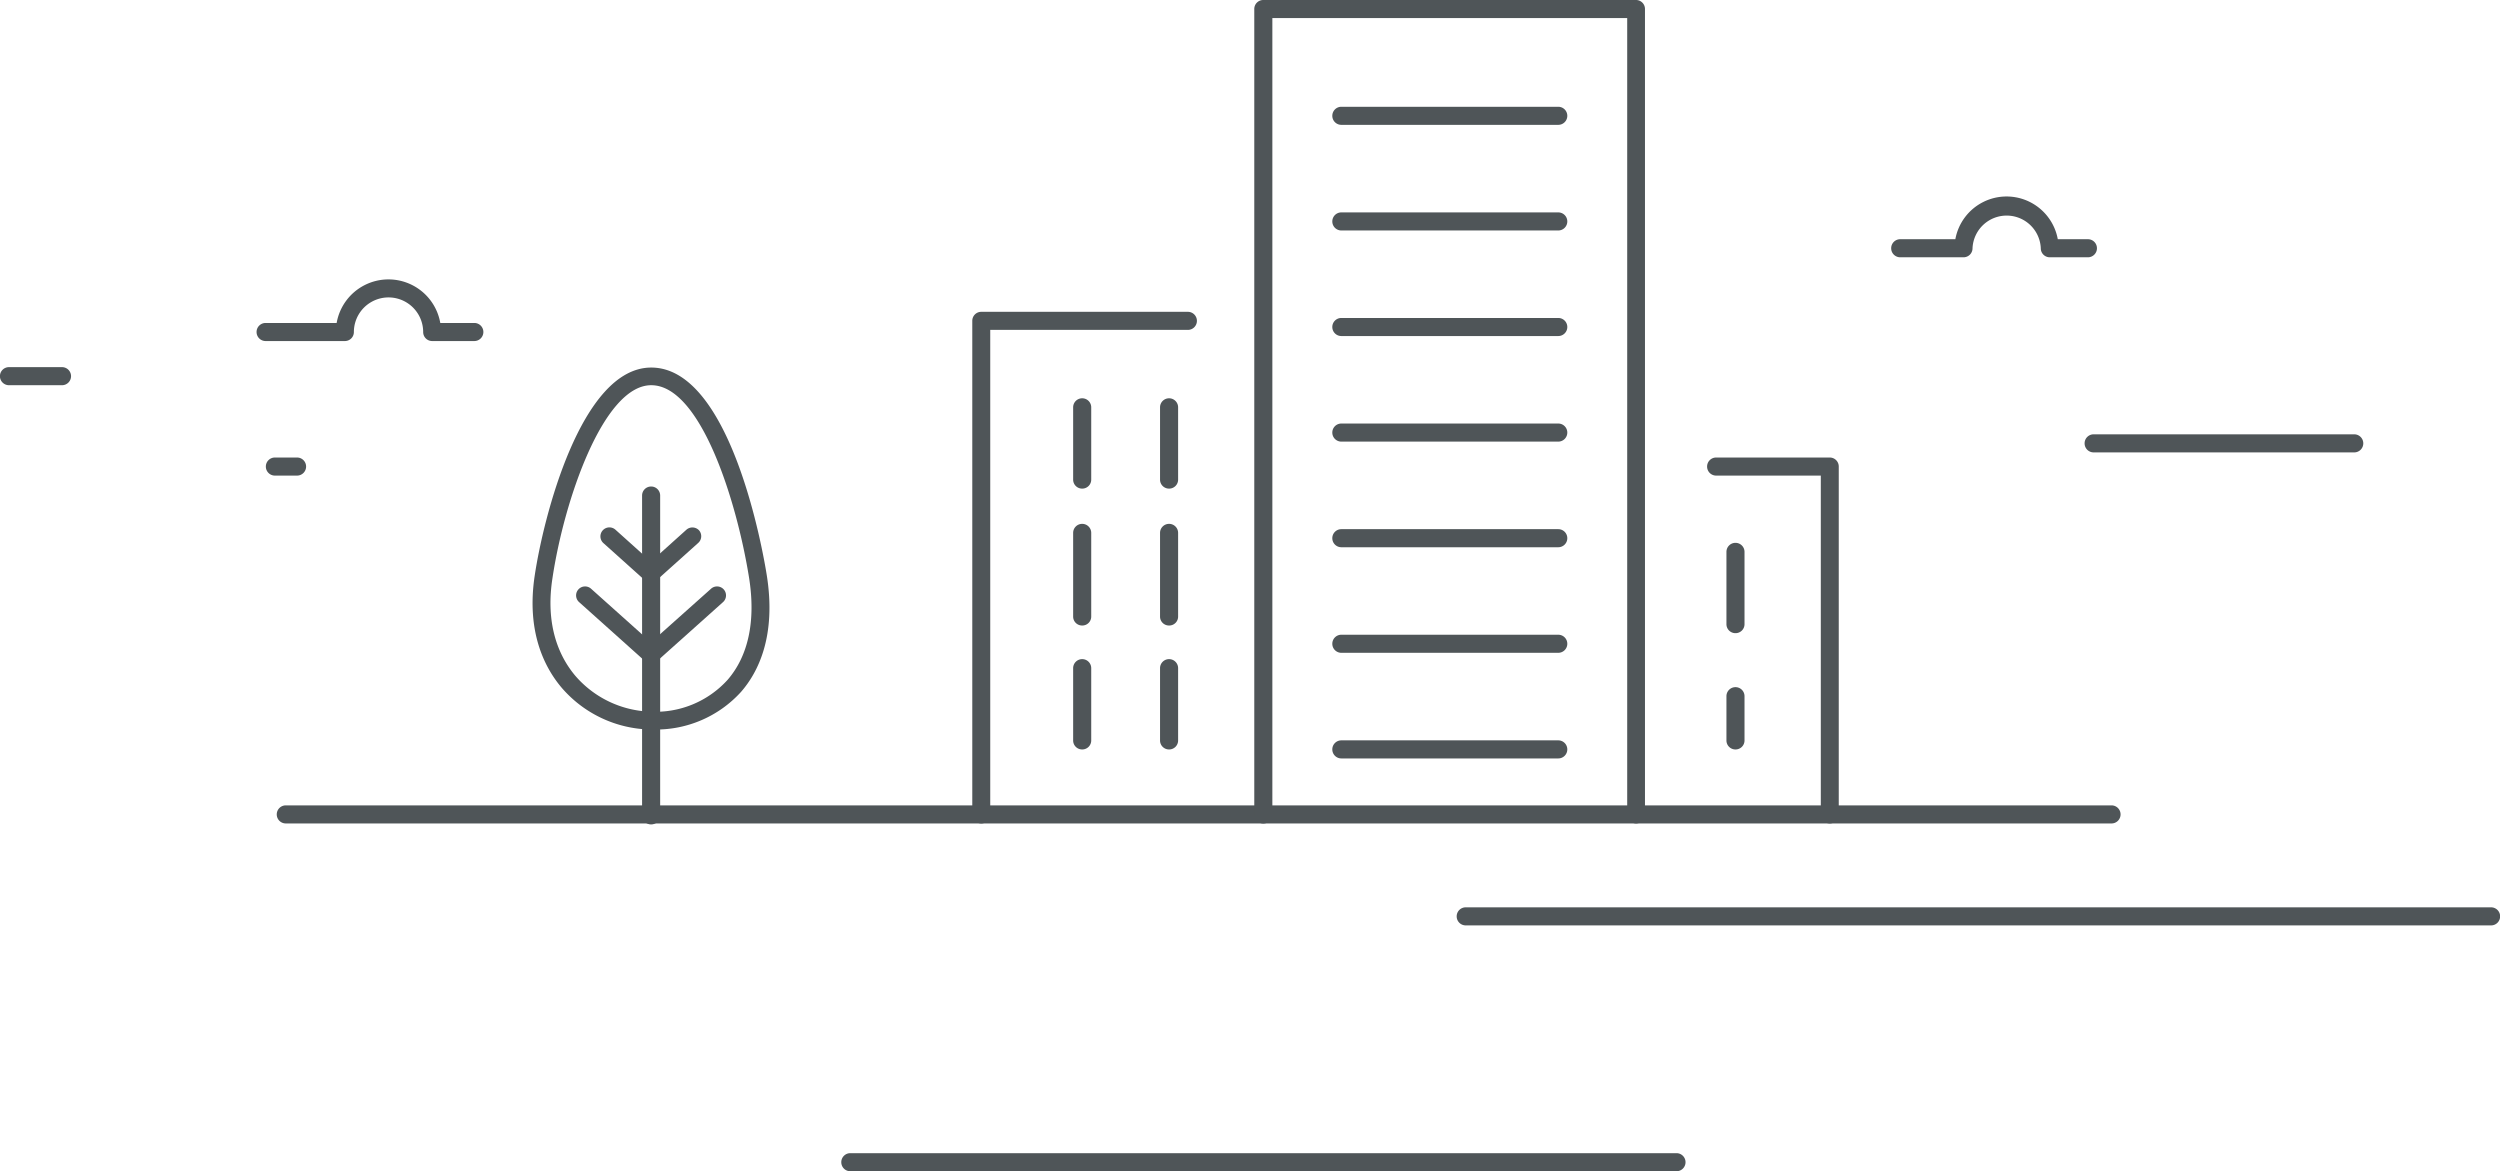 <?xml version="1.0" encoding="UTF-8"?> <svg xmlns="http://www.w3.org/2000/svg" id="Layer_1" data-name="Layer 1" viewBox="0 0 414.9 194.38"><defs><style>.cls-1{fill:#4f5558;}</style></defs><path class="cls-1" d="M350.43,136.66h-303a1.49,1.49,0,1,1,0-3h303a1.49,1.49,0,1,1,0,3Z"></path><path class="cls-1" d="M258.61,20.72h-36a1.49,1.49,0,1,1,0-3h36a1.49,1.49,0,0,1,0,3Z"></path><path class="cls-1" d="M258.61,38.25h-36a1.49,1.49,0,0,1,0-3h36a1.49,1.49,0,0,1,0,3Z"></path><path class="cls-1" d="M258.61,55.77h-36a1.49,1.49,0,1,1,0-3h36a1.49,1.49,0,0,1,0,3Z"></path><path class="cls-1" d="M258.61,90.82h-36a1.49,1.49,0,0,1,0-3h36a1.49,1.49,0,0,1,0,3Z"></path><path class="cls-1" d="M258.61,108.34h-36a1.49,1.49,0,1,1,0-3h36a1.49,1.49,0,0,1,0,3Z"></path><path class="cls-1" d="M258.61,73.29h-36a1.49,1.49,0,1,1,0-3h36a1.49,1.49,0,0,1,0,3Z"></path><path class="cls-1" d="M258.61,125.87h-36a1.49,1.49,0,1,1,0-3h36a1.49,1.49,0,0,1,0,3Z"></path><path class="cls-1" d="M271.54,136.66a1.49,1.49,0,0,1-1.49-1.49V3H211.16V135.17a1.49,1.49,0,1,1-3,0V1.49A1.49,1.49,0,0,1,209.67,0h61.87A1.49,1.49,0,0,1,273,1.49V135.17A1.49,1.49,0,0,1,271.54,136.66Z"></path><path class="cls-1" d="M162.85,136.66a1.49,1.49,0,0,1-1.49-1.49V53.24a1.49,1.49,0,0,1,1.49-1.49h34.29a1.49,1.49,0,1,1,0,3h-32.8v80.44A1.49,1.49,0,0,1,162.85,136.66Z"></path><path class="cls-1" d="M194,103.81a1.48,1.48,0,0,1-1.48-1.49V88.44a1.49,1.49,0,0,1,3,0v13.88A1.48,1.48,0,0,1,194,103.81Z"></path><path class="cls-1" d="M179.58,103.81a1.48,1.48,0,0,1-1.48-1.49V88.44a1.49,1.49,0,0,1,3,0v13.88A1.48,1.48,0,0,1,179.58,103.81Z"></path><path class="cls-1" d="M194,81.09a1.49,1.49,0,0,1-1.48-1.49v-12a1.49,1.49,0,1,1,3,0v12A1.49,1.49,0,0,1,194,81.09Z"></path><path class="cls-1" d="M179.58,81.09a1.49,1.49,0,0,1-1.48-1.49v-12a1.49,1.49,0,1,1,3,0v12A1.49,1.49,0,0,1,179.58,81.09Z"></path><path class="cls-1" d="M194,124.38a1.49,1.49,0,0,1-1.48-1.49v-12a1.49,1.49,0,0,1,3,0v12A1.49,1.49,0,0,1,194,124.38Z"></path><path class="cls-1" d="M179.58,124.38a1.49,1.49,0,0,1-1.48-1.49v-12a1.49,1.49,0,0,1,3,0v12A1.49,1.49,0,0,1,179.58,124.38Z"></path><path class="cls-1" d="M303.67,136.66a1.49,1.49,0,0,1-1.49-1.49V78.93H284.81a1.49,1.49,0,0,1,0-3h18.86a1.49,1.49,0,0,1,1.49,1.49v57.72A1.49,1.49,0,0,1,303.67,136.66Z"></path><path class="cls-1" d="M288,105.08a1.49,1.49,0,0,1-1.48-1.49v-12a1.49,1.49,0,0,1,3,0v12A1.49,1.49,0,0,1,288,105.08Z"></path><path class="cls-1" d="M288,124.38a1.49,1.49,0,0,1-1.48-1.49v-7.35a1.49,1.49,0,1,1,3,0v7.35A1.49,1.49,0,0,1,288,124.38Z"></path><path class="cls-1" d="M390.71,75.08H347.46a1.49,1.49,0,0,1,0-3h43.25a1.49,1.49,0,0,1,0,3Z"></path><path class="cls-1" d="M278.23,194.38H141.12a1.49,1.49,0,1,1,0-3H278.23a1.49,1.49,0,1,1,0,3Z"></path><path class="cls-1" d="M413.42,153.58H243.25a1.49,1.49,0,0,1,0-3H413.42a1.49,1.49,0,0,1,0,3Z"></path><path class="cls-1" d="M346.53,42.7h-6.36a1.49,1.49,0,0,1-1.48-1.49,5.67,5.67,0,0,0-11.33,0,1.49,1.49,0,0,1-1.49,1.49H315.36a1.49,1.49,0,1,1,0-3h9.15a8.64,8.64,0,0,1,17,0h5a1.49,1.49,0,1,1,0,3Z"></path><path class="cls-1" d="M78.72,56.6h-7a1.49,1.49,0,0,1-1.49-1.49,5.75,5.75,0,0,0-11.5,0,1.49,1.49,0,0,1-1.49,1.49H44.08a1.49,1.49,0,1,1,0-3H55.87a8.73,8.73,0,0,1,17.2,0h5.65a1.49,1.49,0,0,1,0,3Z"></path><path class="cls-1" d="M10.29,63.93H1.49a1.49,1.49,0,0,1,0-3h8.8a1.49,1.49,0,1,1,0,3Z"></path><path class="cls-1" d="M49.3,78.93H45.62a1.49,1.49,0,1,1,0-3H49.3a1.49,1.49,0,0,1,0,3Z"></path><path class="cls-1" d="M108.48,121.07h-.54a19.93,19.93,0,0,1-14.78-7c-2.78-3.31-5.81-9.19-4.43-18.47C90.16,85.93,96.43,61,108.08,61c13.28,0,18.6,30.86,19.16,34.38,1.64,10.18-1.42,16.2-4.27,19.46A19.06,19.06,0,0,1,108.48,121.07Zm-.4-57.14c-7.94,0-14.48,19.13-16.4,32.07-1,6.47.33,12,3.76,16.11a17.18,17.18,0,0,0,12.58,6,16.15,16.15,0,0,0,12.71-5.26c3.49-4,4.72-9.87,3.58-17h0C122.25,83,116.24,63.93,108.08,63.93Z"></path><path class="cls-1" d="M107.74,109.83a1.45,1.45,0,0,1-1-.38L96.1,99.92a1.48,1.48,0,1,1,2-2.21l10.65,9.53a1.48,1.48,0,0,1-1,2.59Z"></path><path class="cls-1" d="M107.56,96.28a1.46,1.46,0,0,1-1-.39l-6.42-5.76a1.49,1.49,0,1,1,2-2.22l6.42,5.77a1.49,1.49,0,0,1-1,2.6Z"></path><path class="cls-1" d="M108.32,109.83a1.48,1.48,0,0,1-1-2.59L118,97.71a1.48,1.48,0,1,1,2,2.21l-10.65,9.53A1.45,1.45,0,0,1,108.32,109.83Z"></path><path class="cls-1" d="M108.5,96.28a1.49,1.49,0,0,1-1-2.6l6.42-5.77A1.51,1.51,0,0,1,116,88a1.49,1.49,0,0,1-.12,2.1l-6.42,5.76A1.46,1.46,0,0,1,108.5,96.28Z"></path><path class="cls-1" d="M108.05,136.82a1.49,1.49,0,0,1-1.49-1.49V82.24a1.49,1.49,0,1,1,3,0v53.09A1.49,1.49,0,0,1,108.05,136.82Z"></path></svg> 